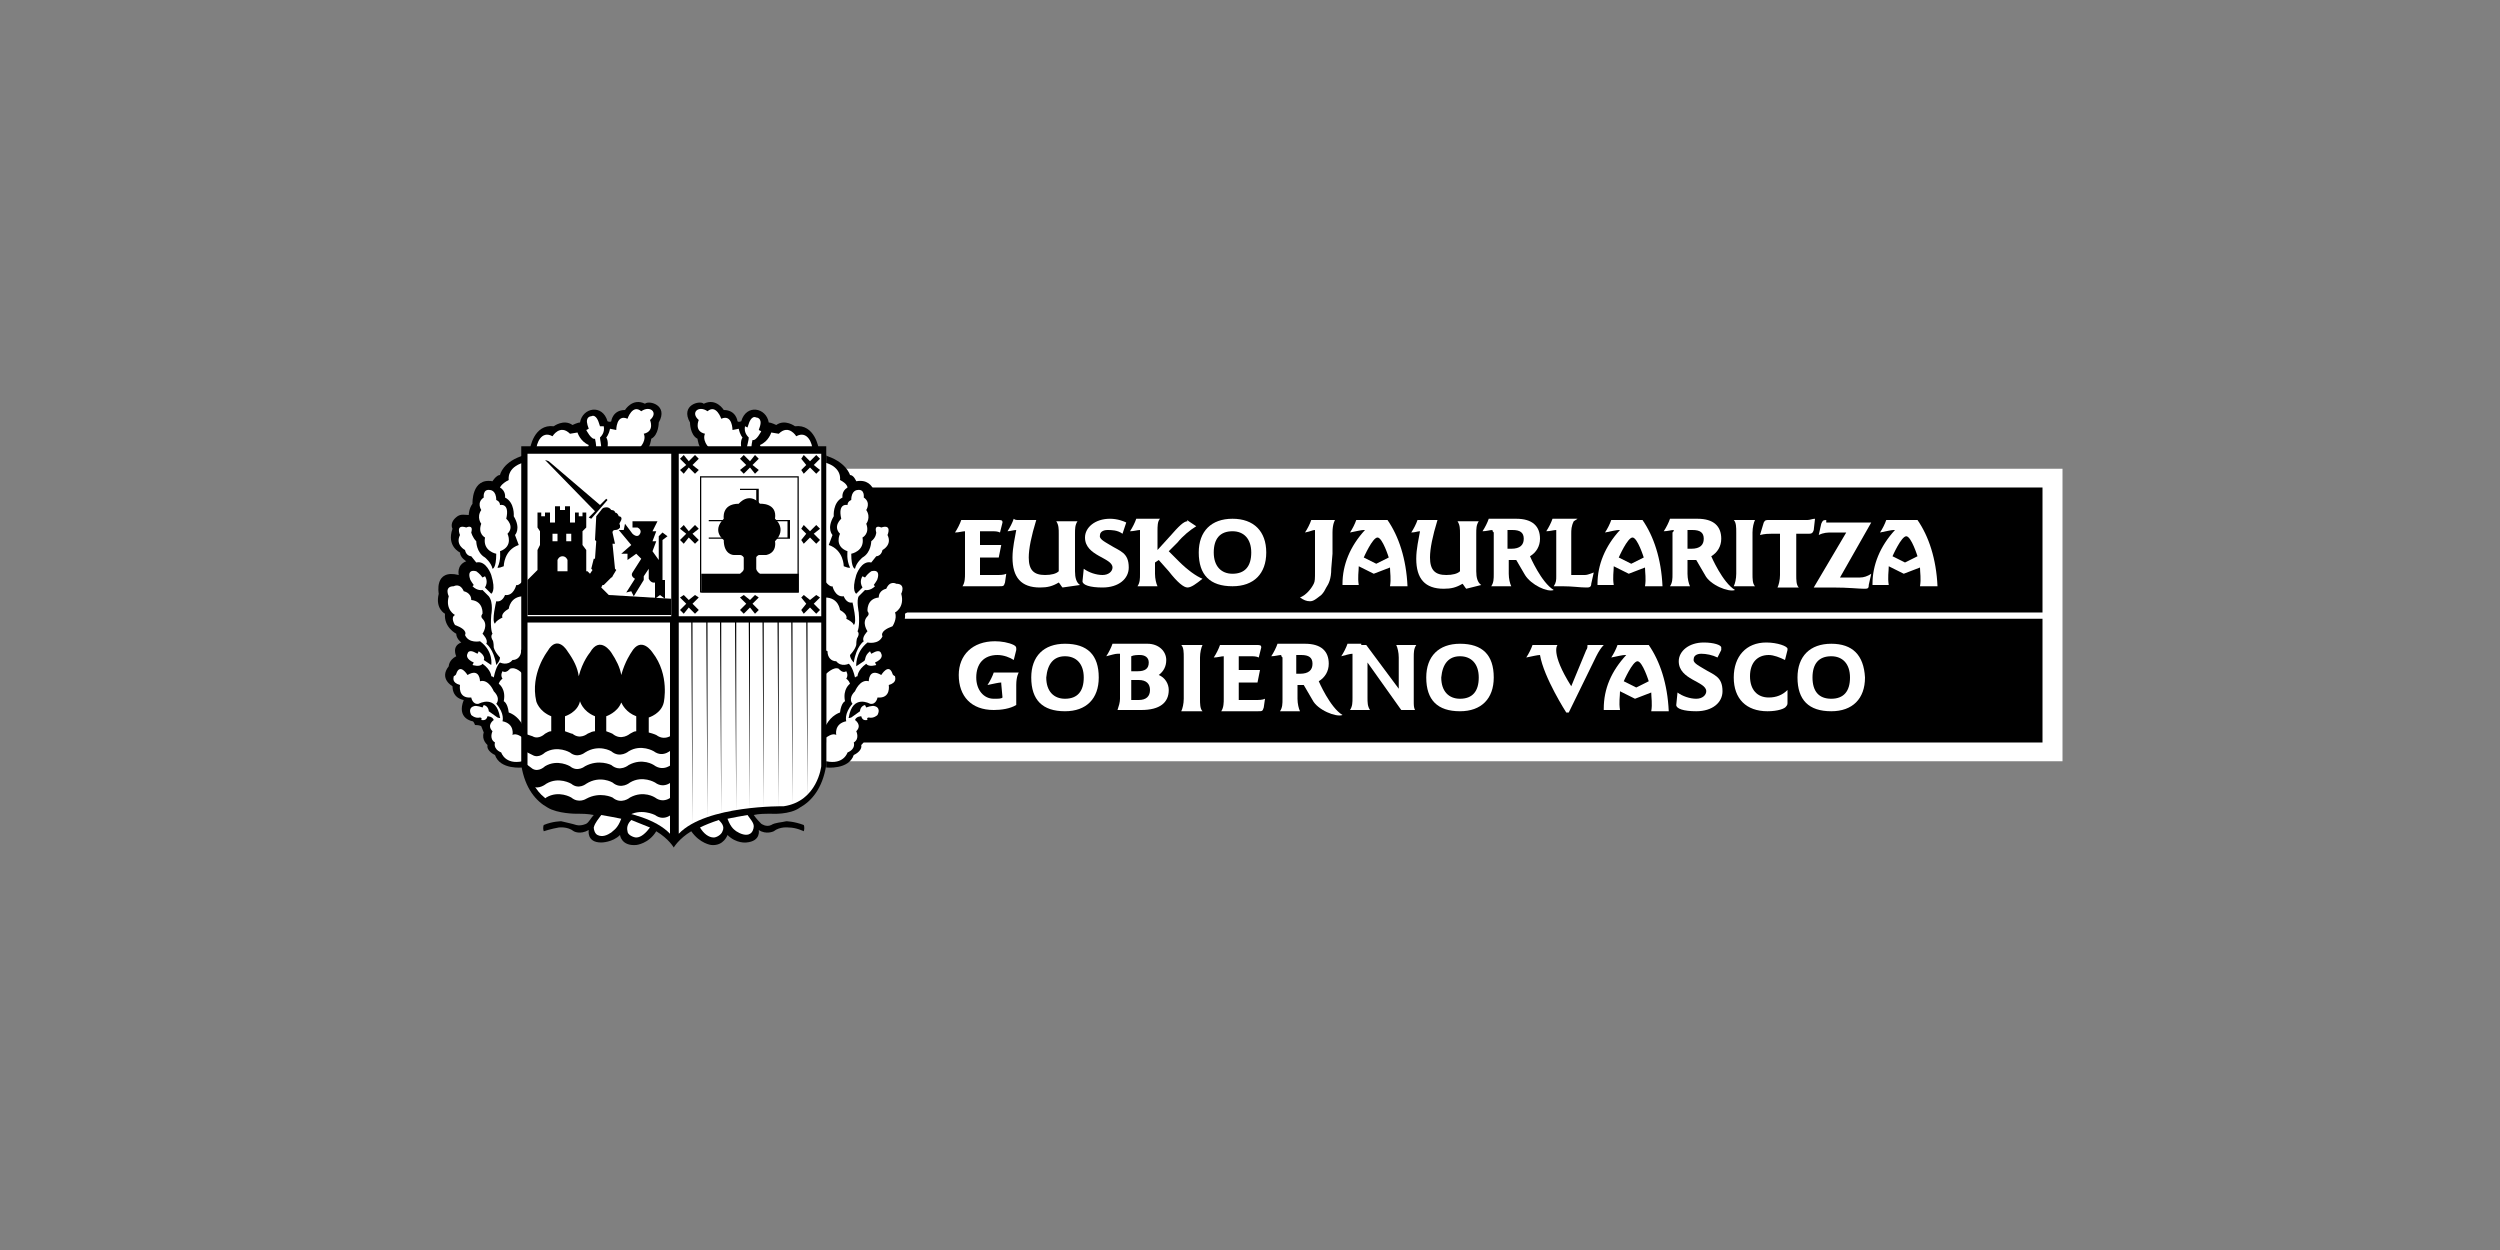 <?xml version="1.0" encoding="utf-8"?>
<!-- Generator: Adobe Illustrator 27.5.0, SVG Export Plug-In . SVG Version: 6.00 Build 0)  -->
<svg version="1.1" id="Capa_1" xmlns="http://www.w3.org/2000/svg" xmlns:xlink="http://www.w3.org/1999/xlink" x="0px" y="0px"
	 width="200px" height="100px" viewBox="0 0 200 100" style="enable-background:new 0 0 200 100;" xml:space="preserve">
<rect x="0" y="0" width="200" height="100" fill="#808080" stroke="none"/>
<style type="text/css">
	.st0{fill:none;}
	.st1{fill:#FFFFFF;}
</style>
<g>
	<rect class="st0" width="200" height="100"/>
	<g>
		<g>
			<rect x="61.2" y="37.5" class="st1" width="103.8" height="23.4"/>
		</g>
		<g>
			<rect x="62.7" y="39" width="100.7" height="20.4"/>
		</g>
		<g>
			<path class="st1" d="M98.6,41.5c-1.7,0-2.7,1-2.7,2.7c0,1.8,0.9,2.7,2.7,2.7c1.7,0,2.7-1,2.7-2.7
				C101.3,42.5,100.3,41.5,98.6,41.5 M98.6,42.5c0.9,0,1.5,0.6,1.5,1.7c0,1.1-0.5,1.7-1.5,1.7c-0.9,0-1.5-0.6-1.5-1.7
				C97.1,43.1,97.6,42.5,98.6,42.5"/>
		</g>
		<g>
			<path class="st1" d="M145.2,41.5c-0.2,0-0.4,0.1-0.6,0.1h-3.1c-0.2,0-0.3,0-0.4,0.2l-0.3,1c0.4-0.1,0.7-0.1,0.9-0.1h0.7v3.3
				c0,0.4-0.1,0.8-0.2,1h1.7c-0.2-0.2-0.2-0.6-0.2-1v-3.3h0.9c0.3,0,0.4,0,0.5-0.3L145.2,41.5z"/>
		</g>
		<g>
			<path class="st1" d="M146.1,41.6L146.1,41.6c-0.3,0-0.3,0.1-0.4,0.3l-0.2,0.9c0.4-0.2,0.7-0.2,1.1-0.2h0.1h0.5h0.5l-2.6,4.4
				c0.5,0,1,0,1.5,0c1.3,0,2.1,0.1,2.5,0.1c0.3,0,0.4,0,0.4-0.3l0.2-0.9c-0.3,0.2-0.6,0.3-0.9,0.3c-0.3,0-0.8,0-1.3,0
				c-0.1,0-0.1,0-0.3,0l2.5-4.4H146.1z"/>
		</g>
		<g>
			<path class="st1" d="M106.6,44.3v-1.7c0-0.7,0.2-1,0.2-1h-1.5h-0.2c-0.2,0,0,0-0.2,0c-0.1,0.3-0.3,0.7-0.5,1
				c0.5-0.1,0.6-0.2,0.8-0.2h0l0,0.1l0,3.2c0,0.6,0,0.8-0.1,1c-0.2,0.4-0.6,0.9-1.1,1.1c0.3,0.2,0.5,0.3,0.8,0.3
				c0.3,0,0.5-0.2,0.9-0.5c0.2-0.2,0.3-0.4,0.4-0.6c0.2-0.3,0.4-0.7,0.4-1.5L106.6,44.3z"/>
		</g>
		<g>
			<path class="st1" d="M120.6,43.9c0.1,0,0.1,0,0.1,0h0.2c0.7,0,1-0.3,1-0.8c0-0.5-0.3-0.7-0.9-0.7c-0.1,0-0.3,0-0.4,0V43.9z
				 M119.4,42.4c-0.2,0-0.5,0.1-0.8,0.1c0.2-0.3,0.4-0.7,0.5-1c0.2,0,0.3,0,0.5,0h0.2h1c0.2,0,0.3,0,0.5,0c1.3,0,1.9,0.6,1.9,1.6
				c0,0.6-0.3,1.1-0.8,1.4c0,0,0.9,2.1,1.9,2.7c-0.5,0.2-1.8-0.4-2.3-1.2l-0.7-1.2c-0.1,0-0.2,0-0.4,0h-0.2v1.1c0,0.4,0.1,0.8,0.2,1
				h-1.6c0.2-0.3,0.2-0.6,0.2-1v-3.3C119.4,42.5,119.4,42.5,119.4,42.4"/>
		</g>
		<g>
			<path class="st1" d="M135,43.9c0.1,0,0.1,0,0.1,0h0.2c0.7,0,1-0.3,1-0.8c0-0.5-0.3-0.7-0.9-0.7c-0.1,0-0.3,0-0.4,0V43.9z
				 M133.9,42.4c-0.2,0-0.5,0.1-0.8,0.1c0.2-0.3,0.4-0.7,0.5-1c0.2,0,0.3,0,0.5,0h0.2h1c0.2,0,0.3,0,0.5,0c1.3,0,1.9,0.6,1.9,1.6
				c0,0.6-0.3,1.1-0.8,1.4c0,0,0.9,2.1,1.9,2.7c-0.5,0.2-2-0.4-2.4-1.2l-0.7-1.2c-0.1,0-0.1,0-0.3,0H135v1.1c0,0.4,0.1,0.8,0.2,1
				h-1.6c0.2-0.3,0.2-0.6,0.2-1v-3.3C133.9,42.5,133.9,42.5,133.9,42.4"/>
		</g>
		<g>
			<path class="st1" d="M78.1,41.6h1.7c0.3,0,0.4,0,0.4,0.2L80,42.6c-0.2-0.1-0.4-0.1-0.7-0.1h-0.9v1.1h1.2c0.2,0,0.3,0,0.5,0
				l-0.2,1c-0.2,0-0.3,0-0.5,0h-1V46h1.3c0.3,0,0.6,0,0.8-0.1l-0.1,0.7c-0.1,0.3-0.1,0.3-0.5,0.3c-0.3,0-1,0-1.8,0
				c-0.3,0-0.7,0-1.1,0c0.2-0.3,0.2-0.7,0.2-1v-3.3c0,0,0-0.1,0-0.1c-0.2,0-0.5,0.1-0.8,0.1c0.2-0.3,0.4-0.7,0.5-1
				c0.2,0,0.3,0,0.5,0h0.2H78.1z"/>
		</g>
		<g>
			<path class="st1" d="M81.5,41.6h0.2h0.7h0.5c-0.4,1.3-0.6,2.3-0.6,3c0,1,0.4,1.4,1.3,1.4c0.5,0,0.9-0.1,1.1-0.3v-3
				c0-0.4,0-0.7-0.2-1h1.7c-0.2,0.3-0.2,0.6-0.2,1v3c0,0.5,0.1,0.9,0.4,1.1L85,47c-0.1-0.1-0.2-0.3-0.3-0.4
				c-0.5,0.3-0.9,0.4-1.5,0.4c-1.5,0-2.2-0.8-2.2-2.4c0-0.8,0.2-1.6,0.3-2.2c-0.2,0-0.5,0.1-0.7,0.1c0.2-0.3,0.4-0.7,0.5-1
				C81.2,41.6,81.3,41.6,81.5,41.6"/>
		</g>
		<g>
			<path class="st1" d="M95.1,41.7l0.6,0.4c-0.5,0.3-1.1,0.8-1.5,1.3l-0.7,0.7l0.8,0.8c0.7,0.7,1.4,1.2,1.9,1.4
				c-0.5,0.4-0.9,0.7-1.2,0.7c-0.3,0-0.8-0.4-1.5-1.3l-0.8-0.9L92.4,45v0.9c0,0.4,0.1,0.8,0.2,1H91c0.2-0.3,0.2-0.6,0.2-1v-3.3
				c0-0.1,0-0.1,0-0.2c-0.2,0-0.5,0.1-0.8,0.1c0.2-0.3,0.4-0.7,0.5-1c0.2,0,0.3,0,0.5,0h0.2h0.7h0.5c-0.2,0.2-0.2,0.6-0.2,1V44
				l1-1.1c0.7-0.8,1.1-1.2,1.4-1.2C94.9,41.6,95,41.6,95.1,41.7"/>
		</g>
		<g>
			<path class="st1" d="M113.6,41.6h0.2h0.7h0.5c-0.4,1.3-0.6,2.3-0.6,3c0,1,0.4,1.4,1.3,1.4c0.5,0,0.9-0.1,1.1-0.3v-3
				c0-0.4,0-0.7-0.2-1h1.7c-0.2,0.3-0.2,0.6-0.2,1v3c0,0.5,0.1,0.9,0.4,1.1l-1.2,0.3c-0.1-0.1-0.2-0.3-0.3-0.4
				c-0.5,0.3-0.9,0.4-1.5,0.4c-1.5,0-2.2-0.8-2.2-2.4c0-0.8,0.2-1.6,0.3-2.2c-0.2,0-0.4,0.1-0.7,0.1c0.2-0.3,0.4-0.7,0.5-1
				C113.3,41.6,113.5,41.6,113.6,41.6"/>
		</g>
		<g>
			<path class="st1" d="M125.9,41.7c-0.2,0.4-0.2,0.7-0.2,1v0.2v3.1h1.1c0.2,0,0.4-0.1,0.7-0.2l-0.2,0.9c0,0.3-0.2,0.3-0.4,0.3
				c-0.5,0-1.1-0.1-1.9-0.1c-0.2,0-0.5,0-0.7,0c0.2-0.3,0.2-0.5,0.2-0.8v-3.2v-0.2c0-0.1,0-0.2,0-0.3c-0.2,0-0.5,0.1-0.8,0.1
				c0.2-0.3,0.4-0.7,0.5-1c0.2,0,0.3,0,0.5,0h0.2h1.3L125.9,41.7z"/>
		</g>
		<g>
			<path class="st1" d="M90.1,41.8c-0.2-0.1-0.7-0.3-1.3-0.3c-1.2,0-2,0.7-2,1.5c0,1.5,2.2,1.6,2.2,2.4c0,0.3-0.3,0.6-0.8,0.6
				c-0.5,0-1.1-0.2-1.5-0.5l-0.1,1v0c0,0.3,0.6,0.5,1.6,0.5c1.3,0,2.1-0.7,2.1-1.6c0-1.2-0.7-1.3-1.5-1.8c-0.5-0.3-0.9-0.5-0.8-0.8
				c0-0.2,0.2-0.4,0.6-0.4c0.3,0,0.8,0,1.2,0.3L90.1,41.8z"/>
		</g>
		<g>
			<path class="st1" d="M138.7,41.6c0.2,0.2,0.2,0.6,0.2,1v3.3c0,0.4-0.1,0.8-0.2,1h1.7c-0.2-0.2-0.2-0.6-0.2-1v-3.3
				c0-0.4,0.1-0.8,0.2-1H138.7z"/>
		</g>
		<g>
			<path class="st1" d="M111.2,45.4c0,0.4,0.1,0.9,0,1.5h1.4c-0.1-2.2-0.7-4-1.6-5.3h-1.8H109c-0.2,0-0.3,0-0.5,0
				c-0.1,0.3-0.3,0.7-0.5,1c0.5-0.1,0.9-0.2,1.1-0.2h0.1c-1.2,1.3-1.8,2.8-1.8,4.3v0.1h1.3c-0.1-0.6,0-1.1,0-1.5l1.2,0.6L111.2,45.4
				z M110.3,42.4c-0.7,0.8-1,1.8-1.1,2l0.9,0.5l1-0.5C111.1,44.5,110.9,43.2,110.3,42.4"/>
		</g>
		<g>
			<path class="st1" d="M131.6,45.4c0,0.4,0.1,0.9,0,1.5h1.4c-0.1-2.2-0.7-4-1.6-5.3h-1.8h-0.2c-0.2,0-0.3,0-0.5,0
				c-0.1,0.3-0.3,0.7-0.5,1c0.5-0.1,0.9-0.2,1.1-0.2h0.1c-1.2,1.3-1.8,2.8-1.8,4.3v0.1h1.3c-0.1-0.6,0-1.1,0-1.5l1.2,0.6L131.6,45.4
				z M130.7,42.4c-0.7,0.8-1,1.8-1.1,2l0.9,0.5l1-0.5C131.4,44.5,131.2,43.2,130.7,42.4"/>
		</g>
		<g>
			<path class="st1" d="M153.6,45.4c0,0.4,0.1,0.9,0,1.5h1.4c-0.1-2.2-0.7-4-1.6-5.3h-1.8h-0.2c-0.2,0-0.3,0-0.5,0
				c-0.1,0.3-0.3,0.7-0.5,1c0.5-0.1,0.9-0.2,1.1-0.2h0.1c-1.2,1.3-1.8,2.8-1.8,4.3v0.1h1.3c-0.1-0.6,0-1.1,0-1.5l1.2,0.6L153.6,45.4
				z M152.7,42.4c-0.7,0.8-1,1.8-1.1,2l0.9,0.5l1-0.5C153.4,44.5,153.2,43.2,152.7,42.4"/>
		</g>
		<g>
			<path class="st1" d="M116.8,51.5c-1.7,0-2.7,1-2.7,2.7c0,1.8,0.9,2.7,2.7,2.7c1.7,0,2.7-1,2.7-2.7
				C119.5,52.4,118.6,51.5,116.8,51.5 M116.8,52.5c0.9,0,1.5,0.6,1.5,1.7c0,1.1-0.5,1.7-1.5,1.7c-0.9,0-1.5-0.6-1.5-1.7
				C115.4,53.1,115.9,52.5,116.8,52.5"/>
		</g>
		<g>
			<path class="st1" d="M85.2,51.5c-1.7,0-2.7,1-2.7,2.7c0,1.8,0.9,2.7,2.7,2.7c1.7,0,2.7-1,2.7-2.7C87.9,52.4,87,51.5,85.2,51.5
				 M85.2,52.5c0.9,0,1.5,0.6,1.5,1.7c0,1.1-0.5,1.7-1.5,1.7c-0.9,0-1.5-0.6-1.5-1.7C83.8,53.1,84.3,52.5,85.2,52.5"/>
		</g>
		<g>
			<path class="st1" d="M137.7,52c0-0.1,0-0.1,0-0.2c0-0.2-0.6-0.4-1.4-0.4c-1.2,0-2,0.7-2,1.5c0,1.5,2.2,1.6,2.2,2.4
				c0,0.3-0.3,0.6-0.8,0.6c-0.5,0-1.1-0.2-1.5-0.5l-0.1,1v0c0,0.3,0.6,0.5,1.6,0.5c1.3,0,2.1-0.7,2.1-1.6c0-1.2-0.7-1.3-1.5-1.8
				c-0.5-0.3-0.9-0.5-0.8-0.8c0-0.2,0.2-0.4,0.6-0.4c0.4,0,0.9,0.1,1.3,0.3L137.7,52z"/>
		</g>
		<g>
			<path class="st1" d="M124.6,51.6h-1.3h-0.2c-0.2,0-0.3,0-0.5,0c-0.1,0.3-0.3,0.7-0.5,1c0.5-0.1,0.9-0.2,1.1-0.2l0,0
				c0.3,1.8,2.1,4.6,2.1,4.6h0.2l2.2-4.5c0.2-0.4,0.4-0.7,0.6-0.9H127c0,0.1,0,0.3-0.1,0.4l-1.2,2.9C124,52.2,124.6,51.6,124.6,51.6
				"/>
		</g>
		<g>
			<path class="st1" d="M143,52c0-0.1,0-0.1,0-0.1c0-0.2-0.8-0.5-1.7-0.5c-1.6,0-2.6,1.1-2.6,2.8c0,1.7,1,2.7,2.7,2.7
				c0.8,0,1.4-0.2,1.5-0.4c0.1-0.1,0.1-0.2,0.1-0.3v-1c-0.4,0.4-0.9,0.6-1.5,0.6c-0.9,0-1.5-0.6-1.5-1.7c0-1.1,0.6-1.7,1.5-1.7
				c0.4,0,0.9,0.2,1.3,0.4L143,52z"/>
		</g>
		<g>
			<path class="st1" d="M146.5,51.5c-1.7,0-2.7,1-2.7,2.7c0,1.8,0.9,2.7,2.7,2.7c1.7,0,2.7-1,2.7-2.7
				C149.1,52.4,148.2,51.5,146.5,51.5 M146.5,52.5c0.9,0,1.5,0.6,1.5,1.7c0,1.1-0.5,1.7-1.5,1.7s-1.5-0.6-1.5-1.7
				C145,53.1,145.5,52.5,146.5,52.5"/>
		</g>
		<g>
			<path class="st1" d="M80.2,55.8c-0.1,0.1-0.3,0.1-0.7,0.1c-0.8,0-1.4-0.7-1.4-1.7c0-1.1,0.6-1.8,1.7-1.8c0.5,0,1,0.2,1.3,0.4
				l0.2-0.8c0,0,0-0.1,0-0.1c0-0.1,0-0.2-0.2-0.3c-0.4-0.2-1-0.3-1.5-0.3c-1.8,0-2.9,1.1-2.9,2.7c0,1.7,1,2.8,2.8,2.8
				c0.6,0,1.3-0.1,1.8-0.4l0-1.6c0-0.7,0.2-1,0.2-1h-1.4H80c-0.2,0-0.3,0-0.5,0c-0.1,0.3-0.3,0.7-0.5,1c0.5-0.1,0.9-0.2,1.1-0.2
				c0,0,0,0,0,0l0,0.1L80.2,55.8L80.2,55.8z"/>
		</g>
		<g>
			<path class="st1" d="M90.5,53.7c0.1,0,0.4,0,0.5,0c0.6,0,0.9-0.2,0.9-0.7c0-0.4-0.3-0.6-0.7-0.6c-0.2,0-0.5,0-0.7,0.1V53.7z
				 M90.5,56c0.1,0,0.5,0,0.6,0c0.6,0,0.9-0.3,0.9-0.8s-0.3-0.8-0.9-0.8c-0.1,0-0.5,0-0.6,0V56z M89.4,52.3c-0.2,0-0.5,0.1-0.9,0.2
				c0.2-0.3,0.4-0.7,0.5-1c0.2,0,0.3,0,0.5,0h0.2h0.7h0.1c0.2,0,0.9,0,1.3,0c0.9,0,1.5,0.6,1.5,1.3c0,0.5-0.2,0.9-0.6,1.2
				c0.5,0.2,0.8,0.7,0.8,1.2c0,1-0.7,1.6-2.2,1.6c-0.4,0-1,0-1.4,0c-0.1,0-0.2,0-0.5,0c0.1-0.3,0.2-0.6,0.2-0.9V52.3z"/>
		</g>
		<g>
			<path class="st1" d="M108.9,51.6l0.4,0l2.6,3.5v-2.5c0-0.4-0.1-0.8-0.2-1h1.6c-0.2,0.3-0.2,0.6-0.2,1v3.5c0,0.3,0,0.5,0.1,0.7
				h-1.1l-2.7-3.8v2.8c0,0.4,0,0.7,0.2,1h-1.6c0.2-0.3,0.2-0.6,0.2-1v-3.3c0-0.1,0-0.1,0-0.2c-0.2,0-0.5,0.1-0.9,0.2
				c0.2-0.3,0.4-0.7,0.5-1c0.2,0,0.3,0,0.5,0h0.2H108.9z"/>
		</g>
		<g>
			<path class="st1" d="M98.8,51.6h1.7c0.3,0,0.4,0,0.4,0.2l-0.2,0.8c-0.2-0.1-0.4-0.1-0.7-0.1h-0.9v1.1h1.2c0.2,0,0.3,0,0.5,0
				l-0.2,1c-0.2,0-0.3,0-0.5,0h-1v1.4h1.3c0.3,0,0.6,0,0.8-0.1l-0.1,0.7c-0.1,0.3-0.1,0.3-0.5,0.3c-0.3,0-1,0-1.8,0
				c-0.3,0-0.7,0-1.1,0c0.2-0.3,0.2-0.7,0.2-1v-3.3c0,0,0-0.1,0-0.1c-0.2,0-0.5,0.1-0.8,0.1c0.2-0.3,0.4-0.7,0.5-1
				c0.2,0,0.3,0,0.5,0h0.2H98.8z"/>
		</g>
		<g>
			<path class="st1" d="M94.5,51.6c0.2,0.2,0.2,0.6,0.2,1v3.3c0,0.4-0.1,0.8-0.2,1h1.7c-0.2-0.2-0.2-0.6-0.2-1v-3.3
				c0-0.4,0.1-0.8,0.2-1H94.5z"/>
		</g>
		<g>
			<path class="st1" d="M103.7,53.9c0.1,0,0.1,0,0.1,0h0.2c0.7,0,1-0.3,1-0.8c0-0.5-0.3-0.7-0.9-0.7c-0.1,0-0.3,0-0.4,0V53.9z
				 M102.5,52.4c-0.2,0-0.5,0.1-0.8,0.1c0.2-0.3,0.4-0.7,0.5-1c0.2,0,0.3,0,0.5,0h0.2h1c0.2,0,0.3,0,0.5,0c1.3,0,1.9,0.6,1.9,1.6
				c0,0.6-0.3,1.1-0.8,1.4c0,0,0.9,2.1,1.9,2.7c-0.5,0.2-2-0.4-2.4-1.2l-0.7-1.2c-0.1,0-0.1,0-0.3,0h-0.2v1.1c0,0.4,0.1,0.8,0.2,1
				h-1.6c0.2-0.3,0.2-0.6,0.2-1v-3.3C102.5,52.5,102.5,52.5,102.5,52.4"/>
		</g>
		<g>
			<path class="st1" d="M132.1,55.4c0,0.4,0.1,0.9,0,1.5h1.4c-0.1-2.2-0.7-4-1.6-5.3h-1.8h-0.2c-0.2,0-0.3,0-0.5,0
				c-0.1,0.3-0.3,0.7-0.5,1c0.5-0.1,0.9-0.2,1.1-0.2h0.1c-1.2,1.3-1.8,2.7-1.8,4.3v0.1h1.3c-0.1-0.6,0-1.1,0-1.5l1.2,0.6L132.1,55.4
				z M131.2,52.4c-0.7,0.8-1,1.8-1.1,2l0.9,0.5l1-0.5C131.9,54.4,131.8,53.2,131.2,52.4"/>
		</g>
		<g>
			<rect x="62.4" y="49" class="st1" width="101.1" height="0.5"/>
		</g>
		<g>
			<path d="M109.1,44.6c0,0,0.7-1.6,1.1-1.6c0.4,0,0.9,1.6,0.9,1.6l-1,0.5L109.1,44.6z"/>
		</g>
		<g>
			<path d="M129.5,44.6c0,0,0.7-1.6,1.1-1.6c0.4,0,0.9,1.6,0.9,1.6l-1,0.5L129.5,44.6z"/>
		</g>
		<g>
			<path d="M151.4,44.5c0,0,0.7-1.6,1.1-1.6c0.4,0,0.9,1.6,0.9,1.6l-1,0.5L151.4,44.5z"/>
		</g>
		<g>
			<path d="M129.9,54.5c0,0,0.7-1.6,1.1-1.6c0.4,0,0.9,1.6,0.9,1.6l-1,0.5L129.9,54.5z"/>
		</g>
		<g>
			<path d="M65.5,35.9h-9.3c-0.3,0-0.4-0.8-0.4-0.8c-0.6-0.3-0.6-1.3-0.6-1.3c-0.8-1.4,0.8-1.8,1.1-1.5c1-0.5,1.6,0.5,1.6,0.5
				c1,0,1.1,0.9,1.1,0.9c0.1,0.1,0.3,0,0.3,0c0.4-1.4,2-1.1,2.2,0.1c0.2,0,0.6,0.2,0.6,0.2c0.7-0.5,1.5,0.1,1.5,0.1
				c1.6-0.2,1.9,1.8,1.9,1.8l0.4,0.5C67.7,36.9,68,38,68,38c0.3,0,0.5,0.5,0.5,0.5c1.7-0.3,1.6,1.8,1.6,1.8c0.3,0.4,0.3,0.9,0.3,0.9
				c0.3,0,0.6-0.1,0.9,0.1c0.7,0.5,0.4,1,0.4,1c0.5,1.4-0.6,1.9-0.6,1.9c0,0.4-0.5,0.7-0.5,0.7c0.8,0.3,0.7,1.1,0.7,1.1
				c2-0.5,1.6,1.5,1.6,1.5c0.3,1.2-0.5,1.6-0.5,1.6c0.1,1.1-0.9,1.6-0.9,1.6c0,0.4-0.4,0.7-0.4,0.7c0.8,0.3,0.3,1.1,0.3,1.1
				c0.6,0.3,0.6,0.8,0.6,0.8c0.8,1-0.3,1.6-0.3,1.6c0,1-0.9,1.1-0.9,1.1c0.6,1.5-0.7,1.7-0.7,1.7c-0.1,0-0.2,0.3-0.2,0.3
				c-0.4,0-0.5,0.1-0.5,0.1l-0.2,0.5c0.2,0.6-0.3,1-0.3,1c0.1,0.5-0.6,0.8-0.6,0.8c-0.4,1.2-2.2,1-2.2,1v-25L65.5,35.9z"/>
		</g>
		<g>
			<path class="st1" d="M66.1,53.9V58c0.4-0.8,1.1-1,1.1-1c0.1-0.8,0.4-0.9,0.4-0.9c-0.2-1,0.4-1.4,0.4-1.4
				c-0.1-0.3-0.3-0.4-0.3-0.4c0.2-0.3,0-0.6,0-0.6c-0.3,0.2-0.6-0.2-0.6-0.2C66.7,53.3,66.1,53.9,66.1,53.9"/>
		</g>
		<g>
			<path class="st1" d="M66.1,59v1.9c1.4,0.3,1.7-0.7,1.7-0.7c0.7-0.3,0.5-0.8,0.5-0.8c0.5-0.3,0.2-0.9,0.2-0.9
				c0.5-0.5-0.1-0.9-0.1-0.9c0.1-0.3,0.5-0.3,0.5-0.3c0.1,0.4,0.4,0.3,0.5,0.3c-0.1-0.2,0.1-0.2,0.1-0.2c0.4,0.1,0.7-0.2,0.7-0.2
				c0.3-0.6-0.2-0.7-0.2-0.7c-0.2-0.1-0.7,0.1-0.7,0.1l-0.1-0.2c-0.4,0.1-0.4,0.5-0.4,0.5l-0.7,0.5c-0.3,0.1-0.2,0-0.2,0
				c0.3-1.9,1.7-1.1,1.7-1.1c0.5,0.1,0.6-0.5,0.6-0.5c1.1,0.1,0.9-1,0.9-1c0.7-0.2,0.5-0.6,0.5-0.7c-0.2-0.1-0.2-0.2-0.2-0.2
				c-0.3-0.9-0.9,0.1-0.9,0.1c-1-0.6-1,0.5-1,0.5c-0.7-0.2-1.1,0.8-1.1,0.8c-0.6,0.6-0.2,1-0.2,1c-0.7,0.8-0.5,1.4-0.5,1.4
				c-1,0.2-0.8,1.1-0.8,1.1C66.6,58.6,66.1,59,66.1,59"/>
		</g>
		<g>
			<path class="st1" d="M56.8,35.9c-0.7-0.7-0.4-1.2-0.4-1.2c-0.9-0.2-0.5-1.1-0.5-1.1c-0.7-0.6,0-1.2,0.7-0.7
				c0.7-0.6,1.1,0.6,1.1,0.6c0.9-0.4,0.9,0.9,0.9,0.9l0.5-0.1c0.1,0.5,0.3,0.7,0.3,0.7c-0.2,0.3-0.1,0.8-0.1,0.8H56.8z"/>
		</g>
		<g>
			<path class="st1" d="M60.9,35.9l-0.1-0.3c0.7-0.3,0.9-1,0.9-1l0.6,0.1c0.8-0.8,1.4,0.2,1.4,0.2c0.9-0.5,1.3,0.6,1.3,1.1H60.9"/>
		</g>
		<g>
			<path class="st1" d="M59.9,35c-0.1-0.1-0.4-0.4-0.3-0.9l0.2,0.1l0.1-0.3c0,0,0.2-0.7,0.6-0.5c0,0,0.5,0,0.3,0.7l-0.1,0.3l0.2,0.1
				c0,0-0.4,0.8-0.7,0.7c-0.1,0.4-0.1,0.8-0.1,0.8h-0.4C59.8,35.5,59.9,35.2,59.9,35L59.9,35z"/>
		</g>
		<g>
			<path class="st1" d="M69.6,52.1l0.1,0.2l0.2-0.1c0,0,0.5-0.3,0.6,0.1c0,0,0.2,0.3-0.3,0.6l-0.2,0.1l0.1,0.2c0,0-0.6,0.2-0.8-0.1
				c-0.7,0.5-0.7,1-0.7,1c-0.1,0-0.2,0.1-0.2,0.1c-0.2-0.9-0.5-1.1-0.5-1.1s-0.6,0.3-1-0.2c-0.4,0-0.7-0.3-0.7-0.8
				c-0.1-0.1-0.2,0-0.2,0v-4.3c1.1,0,1.2,1,1.2,1c0.7,0.4,0.5,0.7,0.5,0.7c0.6,0.3,0.6,0.5,0.6,0.5c0.3-0.2-0.1-1.8-0.1-1.8
				c-0.5,0.1-0.7-0.5-0.7-0.5c-0.7,0.1-0.9-0.8-0.9-0.8c-0.2,0.1-0.6-0.4-0.6-0.4V37c1.4,0.4,1.2,1.4,1.2,1.4
				c0.6,0.3,0.6,0.6,0.6,0.6c-0.5,0.3-0.4,0.8-0.4,0.8c-0.8,0.4-0.7,1.5-0.7,1.5c-0.6,1-0.1,1.5-0.1,1.5l-0.3,0.8
				c1.2,0.4,1.2,1.7,1.2,1.7c0.5,0.2,0.5,0.1,0.5,0.1c-0.3-0.6-0.2-1.3-0.2-1.3c-1.1-0.4-0.6-1.4-0.6-1.4c-0.6-0.6,0.1-1.2,0.1-1.2
				c-0.3-1.3,0.5-1.1,0.5-1.1c0-0.3,0.3-0.4,0.3-0.4c0-0.8,0.5-0.8,0.5-0.8c0.6-0.1,0.5,0.6,0.5,0.6c0.6,0.4,0.2,1,0.2,1
				c0.4,0.6,0,1.1,0,1.1c0.3,0.8-0.3,1.1-0.3,1.1c0.2,1.1-0.9,1.3-0.9,1.3c0,1.2,0.3,1.2,0.3,1.2c0.1-0.5,0.6-0.9,0.6-0.9
				c0.7-0.4,0.7-1.3,0.7-1.3c0.4-0.3,0.4-0.7,0.4-0.7c-0.2-0.7,0.4-0.4,0.4-0.4c0.9-0.3,0.5,0.6,0.5,0.6c0.4,0.8-0.4,1.2-0.4,1.2
				c-0.1,0.5-0.5,0.5-0.5,0.5l-0.4,0.5c-0.8-0.2-1.2,1-1.2,1c-0.4,1.3,0,1.5,0,1.5l0.5-0.5c-0.3-0.5,0-0.9,0-0.9l0.2,0.1
				c0.2-0.3,0.5-0.5,0.5-0.5c0.8-0.2,0.5,0.6,0.5,0.6c0,0.1-0.3,0.5-0.3,0.5l0.1,0.1c-0.4,0.4-0.8,0.3-0.8,0.3
				c-0.2,0.2-0.5,0.5-0.5,0.5C68.5,48,68.7,49,68.7,49c0.1,1.2-0.1,1.5-0.1,1.5c0.2,0.2,0,0.5,0,0.5c-0.1,0.1-0.1,0.6-0.1,0.6
				C68.4,52,68,52.4,68,52.4c0,0.3,0.3,0.6,0.3,0.6c0.2-1.3,0.8-1.7,0.8-1.7c-0.2-0.3,0.3-0.8,0.3-0.8s-0.5-0.7,0-1.2
				c0.2-0.2,0-0.4,0-0.4s-0.1-1,0.9-1.1c0-0.6,0.6-0.7,0.6-0.7c0.3-0.7,0.8-0.4,0.8-0.4c0.8,0,0.4,0.8,0.4,0.8
				c0.3,1.1-0.5,1.5-0.5,1.5c0.2,0.5-0.2,1.1-0.2,1.1c-1.1,0.4-0.8,0.8-0.8,0.8c-0.3,0.7-1.2,0.5-1.2,0.5c-1,0.8-0.9,1.9-0.9,1.9
				l0.6-0.4C69.3,52.8,69.1,52.5,69.6,52.1"/>
		</g>
		<g>
			<path d="M42.4,35.9h9.3c0.3,0,0.4-0.8,0.4-0.8c0.6-0.3,0.6-1.3,0.6-1.3c0.8-1.4-0.8-1.8-1.1-1.5c-1-0.5-1.6,0.5-1.6,0.5
				c-1,0-1.1,0.9-1.1,0.9c-0.1,0.1-0.3,0-0.3,0c-0.4-1.4-2-1.1-2.2,0.1c-0.2,0-0.6,0.2-0.6,0.2c-0.7-0.5-1.5,0.1-1.5,0.1
				c-1.6-0.2-1.9,1.8-1.9,1.8l-0.4,0.5C40.2,36.9,40,38,40,38c-0.3,0-0.6,0.5-0.6,0.5c-1.7-0.3-1.6,1.8-1.6,1.8
				c-0.3,0.4-0.3,0.9-0.3,0.9c-0.3,0-0.6-0.1-0.9,0.1c-0.7,0.5-0.4,1-0.4,1c-0.5,1.4,0.6,1.9,0.6,1.9c0,0.4,0.5,0.7,0.5,0.7
				c-0.8,0.3-0.6,1.1-0.6,1.1c-2-0.5-1.6,1.5-1.6,1.5c-0.3,1.2,0.5,1.6,0.5,1.6c-0.1,1.1,0.9,1.6,0.9,1.6c0,0.4,0.4,0.7,0.4,0.7
				c-0.8,0.3-0.4,1.1-0.4,1.1c-0.6,0.3-0.6,0.8-0.6,0.8c-0.8,1,0.3,1.6,0.3,1.6c0,1,0.9,1.1,0.9,1.1c-0.6,1.5,0.7,1.7,0.7,1.7
				c0.1,0,0.2,0.3,0.2,0.3c0.4,0,0.5,0.1,0.5,0.1l0.2,0.5c-0.2,0.6,0.3,1,0.3,1c-0.1,0.5,0.6,0.8,0.6,0.8c0.4,1.2,2.2,1,2.2,1v-25
				L42.4,35.9z"/>
		</g>
		<g>
			<path class="st1" d="M41.8,53.9V58c-0.4-0.8-1.1-1-1.1-1c-0.1-0.8-0.4-0.9-0.4-0.9c0.2-1-0.4-1.4-0.4-1.4
				c0.1-0.3,0.3-0.4,0.3-0.4c-0.2-0.3,0-0.6,0-0.6c0.3,0.2,0.6-0.2,0.6-0.2C41.3,53.3,41.8,53.9,41.8,53.9"/>
		</g>
		<g>
			<path class="st1" d="M41.8,59v1.9c-1.4,0.3-1.7-0.7-1.7-0.7c-0.7-0.3-0.5-0.8-0.5-0.8c-0.5-0.3-0.2-0.9-0.2-0.9
				c-0.5-0.5,0.1-0.9,0.1-0.9c-0.1-0.3-0.5-0.3-0.5-0.3c-0.1,0.4-0.4,0.3-0.5,0.3c0.1-0.2-0.1-0.2-0.1-0.2c-0.4,0.1-0.7-0.2-0.7-0.2
				c-0.3-0.6,0.2-0.7,0.2-0.7c0.2-0.1,0.7,0.1,0.7,0.1l0.1-0.2c0.4,0.1,0.4,0.5,0.4,0.5l0.7,0.5c0.3,0.1,0.2,0,0.2,0
				c-0.3-1.9-1.7-1.1-1.7-1.1c-0.5,0.1-0.6-0.5-0.6-0.5c-1.1,0.1-0.9-1-0.9-1c-0.7-0.2-0.5-0.6-0.5-0.7c0.2-0.1,0.2-0.2,0.2-0.2
				c0.3-0.9,0.9,0.1,0.9,0.1c1-0.6,1,0.5,1,0.5c0.7-0.2,1.1,0.8,1.1,0.8c0.6,0.6,0.2,1,0.2,1c0.7,0.8,0.5,1.4,0.5,1.4
				c1,0.2,0.8,1.1,0.8,1.1C41.3,58.6,41.8,59,41.8,59"/>
		</g>
		<g>
			<path class="st1" d="M51.1,35.9c0.7-0.7,0.4-1.2,0.4-1.2c0.9-0.2,0.5-1.1,0.5-1.1c0.7-0.6,0-1.2-0.7-0.7
				c-0.7-0.6-1.1,0.6-1.1,0.6c-0.9-0.4-0.9,0.9-0.9,0.9l-0.5-0.1c-0.1,0.5-0.3,0.7-0.3,0.7c0.2,0.3,0.1,0.8,0.1,0.8H51.1z"/>
		</g>
		<g>
			<path class="st1" d="M47,35.9l0.1-0.3c-0.7-0.3-0.9-1-0.9-1l-0.6,0.1c-0.8-0.8-1.4,0.2-1.4,0.2c-0.9-0.5-1.3,0.6-1.3,1.1H47"/>
		</g>
		<g>
			<path class="st1" d="M48,35c0.1-0.1,0.4-0.4,0.3-0.9L48,34.1l-0.1-0.3c0,0-0.2-0.7-0.6-0.5c0,0-0.5,0-0.3,0.7l0.1,0.3l-0.2,0.1
				c0,0,0.4,0.8,0.7,0.7c0.1,0.4,0.1,0.8,0.1,0.8h0.4C48.1,35.5,48,35.2,48,35L48,35z"/>
		</g>
		<g>
			<path class="st1" d="M38.3,52.1l-0.1,0.2L38,52.2c0,0-0.5-0.3-0.6,0.1c0,0-0.2,0.3,0.3,0.6l0.2,0.1l-0.1,0.2c0,0,0.6,0.2,0.8-0.1
				c0.7,0.5,0.7,1,0.7,1c0.1,0,0.2,0.1,0.2,0.1C39.7,53.2,40,53,40,53s0.6,0.3,1-0.2c0.4,0,0.7-0.3,0.7-0.8c0.1-0.1,0.2,0,0.2,0
				v-4.3c-1.1,0-1.2,1-1.2,1c-0.7,0.4-0.5,0.7-0.5,0.7c-0.6,0.3-0.6,0.5-0.6,0.5c-0.3-0.2,0.1-1.8,0.1-1.8c0.5,0.1,0.7-0.5,0.7-0.5
				c0.7,0.1,0.9-0.8,0.9-0.8c0.2,0.1,0.6-0.4,0.6-0.4V37c-1.4,0.4-1.2,1.4-1.2,1.4C40.1,38.7,40,39,40,39c0.5,0.3,0.4,0.8,0.4,0.8
				c0.8,0.4,0.7,1.5,0.7,1.5c0.6,1,0.1,1.5,0.1,1.5l0.3,0.8c-1.2,0.4-1.2,1.7-1.2,1.7c-0.5,0.2-0.5,0.1-0.5,0.1
				c0.3-0.6,0.2-1.3,0.2-1.3c1.1-0.4,0.6-1.4,0.6-1.4c0.6-0.6-0.1-1.2-0.1-1.2c0.3-1.3-0.5-1.1-0.5-1.1c0-0.3-0.3-0.4-0.3-0.4
				c0-0.8-0.5-0.8-0.5-0.8c-0.6-0.1-0.5,0.6-0.5,0.6c-0.6,0.4-0.2,1-0.2,1c-0.4,0.6,0,1.1,0,1.1c-0.3,0.8,0.3,1.1,0.3,1.1
				c-0.2,1.1,0.9,1.3,0.9,1.3c0,1.2-0.3,1.2-0.3,1.2c-0.1-0.5-0.6-0.9-0.6-0.9c-0.7-0.4-0.7-1.3-0.7-1.3c-0.3-0.3-0.4-0.7-0.4-0.7
				c0.2-0.7-0.4-0.4-0.4-0.4c-0.9-0.3-0.5,0.6-0.5,0.6c-0.4,0.8,0.4,1.2,0.4,1.2c0.1,0.5,0.5,0.5,0.5,0.5l0.4,0.5
				c0.8-0.2,1.2,1,1.2,1c0.4,1.3,0,1.5,0,1.5l-0.5-0.5c0.3-0.5,0-0.9,0-0.9l-0.2,0.1c-0.2-0.3-0.5-0.5-0.5-0.5
				c-0.8-0.2-0.5,0.6-0.5,0.6c0,0.1,0.3,0.5,0.3,0.5l-0.1,0.1c0.4,0.4,0.8,0.3,0.8,0.3c0.2,0.2,0.5,0.5,0.5,0.5
				c0.4,0.5,0.2,1.5,0.2,1.5c-0.1,1.2,0.1,1.5,0.1,1.5c-0.2,0.2,0,0.5,0,0.5c0.1,0.1,0.1,0.6,0.1,0.6c0.1,0.4,0.5,0.8,0.5,0.8
				c0,0.3-0.3,0.6-0.3,0.6c-0.2-1.3-0.8-1.7-0.8-1.7c0.2-0.3-0.3-0.8-0.3-0.8s0.5-0.7,0-1.2c-0.2-0.2,0-0.4,0-0.4s0.1-1-0.9-1.1
				c0-0.6-0.6-0.7-0.6-0.7c-0.3-0.7-0.8-0.4-0.8-0.4c-0.8,0-0.4,0.8-0.4,0.8c-0.3,1.1,0.5,1.5,0.5,1.5C36,49.4,36.4,50,36.4,50
				c1.1,0.4,0.8,0.8,0.8,0.8c0.3,0.7,1.2,0.5,1.2,0.5c1.1,0.8,0.9,1.9,0.9,1.9l-0.6-0.4C38.7,52.8,38.9,52.5,38.3,52.1"/>
		</g>
		<g>
			<path d="M47.5,65.2c-0.2,0.2-0.4,0.6-0.6,0.7c0,0-0.4,0.2-0.8,0.1c-0.3-0.1-0.8-0.2-1.2-0.3c0,0-0.7,0-1.4,0.3c0,0-0.1,0.2,0,0.5
				c0,0,0.6-0.2,1.2-0.3c0,0,0.7-0.1,1.2,0.3c0,0,0.5,0.3,1.2-0.1c0,0-0.2,1,1,1c0,0,0.9,0,1.5-0.6c0,0,0.1,0.9,1.3,0.8
				c0,0,1-0.1,1.6-1.1c1,0.6,1.4,1.3,1.4,1.3s0.4-0.7,1.4-1.3c0.7,1,1.6,1.1,1.6,1.1c1,0.1,1.3-0.8,1.3-0.8c0.7,0.7,1.5,0.6,1.5,0.6
				c1.2-0.1,1-1,1-1c0.6,0.4,1.2,0.1,1.2,0.1c0.5-0.4,1.2-0.3,1.2-0.3c0.6,0,1.2,0.3,1.2,0.3c0.1-0.3,0-0.5,0-0.5
				c-0.8-0.3-1.4-0.3-1.4-0.3c-0.4,0.1-0.9,0.1-1.2,0.3c-0.4,0.2-0.8-0.1-0.8-0.1c-0.1-0.1-0.4-0.4-0.6-0.7c0.4-0.1,0.9-0.1,1.4-0.1
				c0,0,1.5,0.1,2.3-0.5c0.9-0.5,1.8-1.5,2.1-3.4V35.7H41.7v25.5c0.3,1.9,1.2,2.9,2.1,3.4c0.8,0.5,2.3,0.5,2.3,0.5
				C46.6,65.1,47,65.1,47.5,65.2L47.5,65.2z"/>
		</g>
		<g>
			<rect x="54.3" y="36.3" class="st1" width="11.4" height="13"/>
		</g>
		<g>
			<rect x="42.2" y="36.3" class="st1" width="11.5" height="13"/>
		</g>
		<g>
			<path d="M51.1,41.7h-0.5v0.5l0.4,0c0.4,0.2,0.2,0.5,0.2,0.5c-0.2,0.4-0.6,0-0.6,0l-0.6-0.8l-0.1,0.5h-0.4l1,1.2l-0.8,0.7h0.5v0.5
				l0.7-0.5l0.4,0.4l-0.7,1.1c-0.2,0.3,0.2,0.5,0.2,0.5l-0.7,1.1l0.4-0.1l0.2,0.4l0.8-1.3l0-0.3l0.4-0.6v0.8
				c0.2,0.4,0.5,0.3,0.5,0.3v1.3l0.4-0.3l0.4,0.3v-1.5h-0.2l0-3.2l0.4-0.3l-0.4-0.3l-0.3,0.3v1.9l-0.5-0.7l0.3-0.8h-0.3l0.3-0.8
				h-0.3l0.4-0.8h-1.4V41.7z"/>
		</g>
		<g>
			<rect x="56.1" y="38.2" class="st1" width="7.8" height="9.2"/>
		</g>
		<g>
			<path d="M63.9,47.4H56v-9.3h7.9V47.4z M56.1,47.3h7.7v-9.1h-7.7V47.3z"/>
		</g>
		<g>
			<path class="st1" d="M42.2,49.8h11.4v16.9c-2.2-2.3-8.4-2.2-8.4-2.2c-2.7-0.4-3-3.2-3-3.2V49.8z"/>
		</g>
		<g>
			<path class="st1" d="M65.7,49.8H54.3v16.9c2.2-2.3,8.4-2.2,8.4-2.2c2.7-0.4,3-3.2,3-3.2V49.8z"/>
		</g>
		<g>
			<path d="M55.4,66L55.4,66l-0.1-16.4h0.1V66z M56.6,65.5L56.6,65.5l-0.1-15.9h0.1V65.5z M57.7,65.2L57.7,65.2l-0.1-15.5h0.1V65.2z
				 M58.9,65L58.9,65l-0.1-15.3h0.1V65z M60,64.8L60,64.8l-0.1-15.1H60V64.8z M61.1,64.6L61.1,64.6l-0.1-15h0.1V64.6z M62.3,64.6
				L62.3,64.6l-0.1-15h0.1V64.6z M63.4,64.4L63.4,64.4l-0.1-14.8h0.1V64.4z M64.6,63.8L64.6,63.8l-0.1-14.2h0.1V63.8z"/>
		</g>
		<g>
			<path d="M53.7,47.9v1.3H42.2v-2.8l0.8-0.8h0l0,0V44l0.2-0.4v-1.1L43,42.2V41h0.3v0.3h0.3V41H44v0.8h0.4v-1.3h0.4v0.3h0.4v-0.3
				h0.4v1.3H46V41h0.3v0.3h0.3V41h0.3v1.2l-0.3,0.3v1.1l0.3,0.4v1.7l0.1,0l0.2,0.2v0l0.2-0.3l-0.1-0.1l0.2-0.8l0.1,0l0.1-1.4
				l-0.1-0.1l0.1-1.9l0.4-0.5c0,0,0.1-0.2,0.3-0.2c0,0,0.3-0.1,0.5,0.2c0,0,0.3,0,0.3,0.2c0,0,0.2,0,0.3,0.3c0,0,0.3,0,0.2,0.3
				l-0.1,0.2c0,0-0.1,0.1,0,0.2l0,0.2c0,0-0.1,0.2-0.4,0.2c0,0-0.2,0-0.2,0.2l0.2,0.9h-0.2l0.2,2l0.1,0.1L49,46.1c0,0,0,0.1-0.1,0.1
				l-0.6,0.6l-0.1,0L48.1,47l0.6,0.6L53.7,47.9z"/>
		</g>
		<g>
			<rect x="44.2" y="42.7" class="st1" width="0.4" height="0.6"/>
		</g>
		<g>
			<rect x="45.3" y="42.7" class="st1" width="0.4" height="0.6"/>
		</g>
		<g>
			<path class="st1" d="M44.6,45.7l0-0.9c0,0,0.1-0.3,0.4-0.3h0c0.3,0,0.4,0.3,0.4,0.3l0,0.9H44.6z"/>
		</g>
		<g>
			<polygon class="st1" points="59.3,41.6 59.3,39.2 60.6,39.2 60.6,41.6 63.1,41.6 63.1,43 56.8,43 56.8,41.6 59.3,41.6 			"/>
		</g>
		<g>
			<path d="M63.1,43.1h-6.4v-1.5h2.5v-2.5h1.5v2.5h2.5V43.1z M56.8,43h6.2v-1.3h-2.5v-2.5h-1.3v2.4l0,0.1h-2.5V43z"/>
		</g>
		<g>
			<path d="M60.8,45.9h3.1v1.5h-7.8v-1.5h3.1c0.1-0.1,0.3-0.2,0.3-0.4v-0.9c0,0-0.1-0.2-0.3-0.2l0,0h-0.5c0,0-0.8,0-0.8-1.2
				c0,0-1-0.7,0-1.7c0,0-0.2-1.2,1.2-1.2c0,0,0.8-1,1.7,0c0,0,1.4-0.1,1.2,1.2c0,0,1,0.8,0,1.8c0,0,0.2,0.9-0.7,1.1l-0.6,0
				c0,0-0.2,0.1-0.2,0.2v0.9C60.5,45.5,60.5,45.7,60.8,45.9L60.8,45.9z"/>
		</g>
		<g>
			<path class="st1" d="M52,66.2c-0.3,0.4-0.7,0.8-1.1,0.8c-0.2,0-0.7-0.2-0.7-0.5c-0.1-0.4,0.1-0.7,0.3-0.9
				C51,65.8,51.5,66,52,66.2L52,66.2z"/>
		</g>
		<g>
			<path class="st1" d="M48.1,65.2c0.6,0.1,1.1,0.2,1.6,0.3c-0.3,0.8-0.6,0.9-0.8,1.1c-0.3,0.2-0.7,0.4-1.1,0.2
				c-0.2-0.1-0.3-0.4-0.3-0.6C47.6,65.8,47.9,65.5,48.1,65.2L48.1,65.2z"/>
		</g>
		<g>
			<path class="st1" d="M56,66.2c0.4-0.2,0.9-0.4,1.5-0.6c0.2,0.2,0.5,0.5,0.3,0.9c-0.1,0.3-0.5,0.5-0.7,0.5
				C56.7,67,56.3,66.7,56,66.2L56,66.2z"/>
		</g>
		<g>
			<path class="st1" d="M58.2,65.5c0.5-0.1,1-0.2,1.6-0.3c0.2,0.3,0.5,0.6,0.5,0.9c0,0.2-0.1,0.5-0.3,0.6c-0.3,0.2-0.8,0-1.1-0.2
				C58.8,66.4,58.5,66.3,58.2,65.5L58.2,65.5z"/>
		</g>
		<g>
			<polygon points="43.9,36.9 43.6,36.8 43.8,37 47.6,40.9 47.1,41.4 47.3,41.5 48.6,40 48.5,39.9 48,40.4 			"/>
		</g>
		<g>
			<polygon points="59.5,37.9 59.2,37.6 59.7,37.2 59.2,36.7 59.5,36.4 60,36.9 60.4,36.4 60.7,36.7 60.2,37.2 60.7,37.6 60.4,37.9 
				60,37.4 			"/>
		</g>
		<g>
			<polygon points="59.5,49.1 59.2,48.8 59.7,48.3 59.2,47.8 59.5,47.6 60,48 60.4,47.6 60.7,47.8 60.2,48.3 60.7,48.8 60.4,49.1 
				60,48.6 			"/>
		</g>
		<g>
			<polygon points="54.7,37.9 54.4,37.6 54.9,37.2 54.4,36.7 54.7,36.4 55.1,36.9 55.6,36.4 55.9,36.7 55.4,37.2 55.9,37.6 
				55.6,37.9 55.1,37.4 			"/>
		</g>
		<g>
			<polygon points="54.7,43.5 54.4,43.2 54.9,42.7 54.4,42.3 54.7,42 55.1,42.5 55.6,42 55.9,42.3 55.4,42.7 55.9,43.2 55.6,43.5 
				55.1,43 			"/>
		</g>
		<g>
			<polygon points="54.7,49.1 54.4,48.8 54.9,48.3 54.4,47.8 54.7,47.6 55.1,48 55.6,47.6 55.9,47.8 55.4,48.3 55.9,48.8 55.6,49.1 
				55.1,48.6 			"/>
		</g>
		<g>
			<polygon points="64.3,37.9 64.1,37.6 64.5,37.2 64.1,36.7 64.3,36.4 64.8,36.9 65.3,36.4 65.6,36.7 65.1,37.2 65.6,37.6 
				65.3,37.9 64.8,37.4 			"/>
		</g>
		<g>
			<polygon points="64.3,43.5 64.1,43.2 64.5,42.7 64.1,42.3 64.3,42 64.8,42.5 65.3,42 65.6,42.3 65.1,42.7 65.6,43.2 65.3,43.5 
				64.8,43 			"/>
		</g>
		<g>
			<polygon points="64.3,49.1 64.1,48.8 64.5,48.3 64.1,47.8 64.3,47.6 64.8,48 65.3,47.6 65.6,47.8 65.1,48.3 65.6,48.8 65.3,49.1 
				64.8,48.6 			"/>
		</g>
		<g>
			<path d="M53.9,64.2l0,0.8c0,0-0.7,0.8-1.5,0.2c0,0-1.2-0.6-2.2,0.1c-2.3-0.6-4.9-0.5-5.2-0.6c-0.6-0.1-1.1-0.4-1.5-0.7l0.2-0.2
				c1-0.6,2,0,2,0c0.6,0.5,1.2,0.1,1.2,0.1c1.1-0.6,2.1-0.1,2.1-0.1c0.7,0.6,1.4,0,1.4,0c1.1-0.6,2,0,2,0c0.8,0.6,1.5-0.2,1.5-0.2
				v-1.2c0,0-0.7,0.8-1.5,0.2c0,0-1-0.6-2,0c0,0-0.7,0.6-1.4,0c0,0-1-0.6-2.1,0.1c0,0-0.6,0.5-1.2,0c0,0-1-0.6-2,0
				c0,0-0.6,0.5-1.1,0.2c-0.5-0.7-0.6-1.5-0.6-1.8l0.2,0.1l0.4,0.3c0.5,0.3,1-0.2,1-0.2c1-0.6,2,0,2,0c0.6,0.5,1.2,0,1.2,0
				c1.1-0.6,2.1-0.1,2.1-0.1c0.7,0.6,1.4,0,1.4,0c1.1-0.6,2,0,2,0c0.8,0.6,1.5-0.1,1.5-0.1v-1.2c0,0-0.7,0.8-1.5,0.2c0,0-1-0.6-2,0
				c0,0-0.7,0.6-1.4,0c0,0-1-0.6-2.1,0.1c0,0-0.6,0.5-1.2,0c0,0-1-0.6-2,0c0,0-0.5,0.5-1,0.2L42,60.1v-1.4l0.6,0.2
				c0.5,0.3,1-0.2,1-0.2c0.2-0.1,0.3-0.2,0.5-0.2l0,0v-1.2c-1-0.4-1.2-1.2-1.2-1.2c-0.5-2.2,0.9-4,0.9-4c0.8-1.4,1.6,0,1.6,0
				c0.5,0.7,0.8,1.3,0.9,2l0,0c0.3-1.2,0.9-1.9,0.9-1.9c0.8-1.4,1.7,0,1.7,0c0.4,0.6,0.7,1.2,0.8,1.8c0.3-1.1,0.8-1.8,0.8-1.8
				c0.8-1.4,1.7,0,1.7,0c1.4,1.8,0.9,4,0.9,4c-0.2,0.9-1.2,1.2-1.2,1.2v1.2c0.4,0.1,0.6,0.2,0.6,0.2c0.8,0.6,1.5-0.2,1.5-0.2l0,0.8
				V64.2z"/>
		</g>
		<g>
			<path class="st1" d="M45.2,58.5v-1.2c0,0,1-0.3,1.2-1.2c0,0,0.2,0.8,1.2,1.2l0,1.2c-0.2,0-0.4,0.1-0.6,0.2c0,0-0.6,0.5-1.2,0
				C45.7,58.7,45.5,58.6,45.2,58.5L45.2,58.5z"/>
		</g>
		<g>
			<path class="st1" d="M50.9,58.5c-0.2,0-0.3,0.1-0.5,0.2c0,0-0.7,0.6-1.4,0c0,0-0.2-0.1-0.5-0.2v-1.2c0,0,0.9-0.3,1.2-1.1
				c0.1,0.2,0.4,0.8,1.2,1.1L50.9,58.5L50.9,58.5z"/>
		</g>
	</g>
</g>
</svg>
